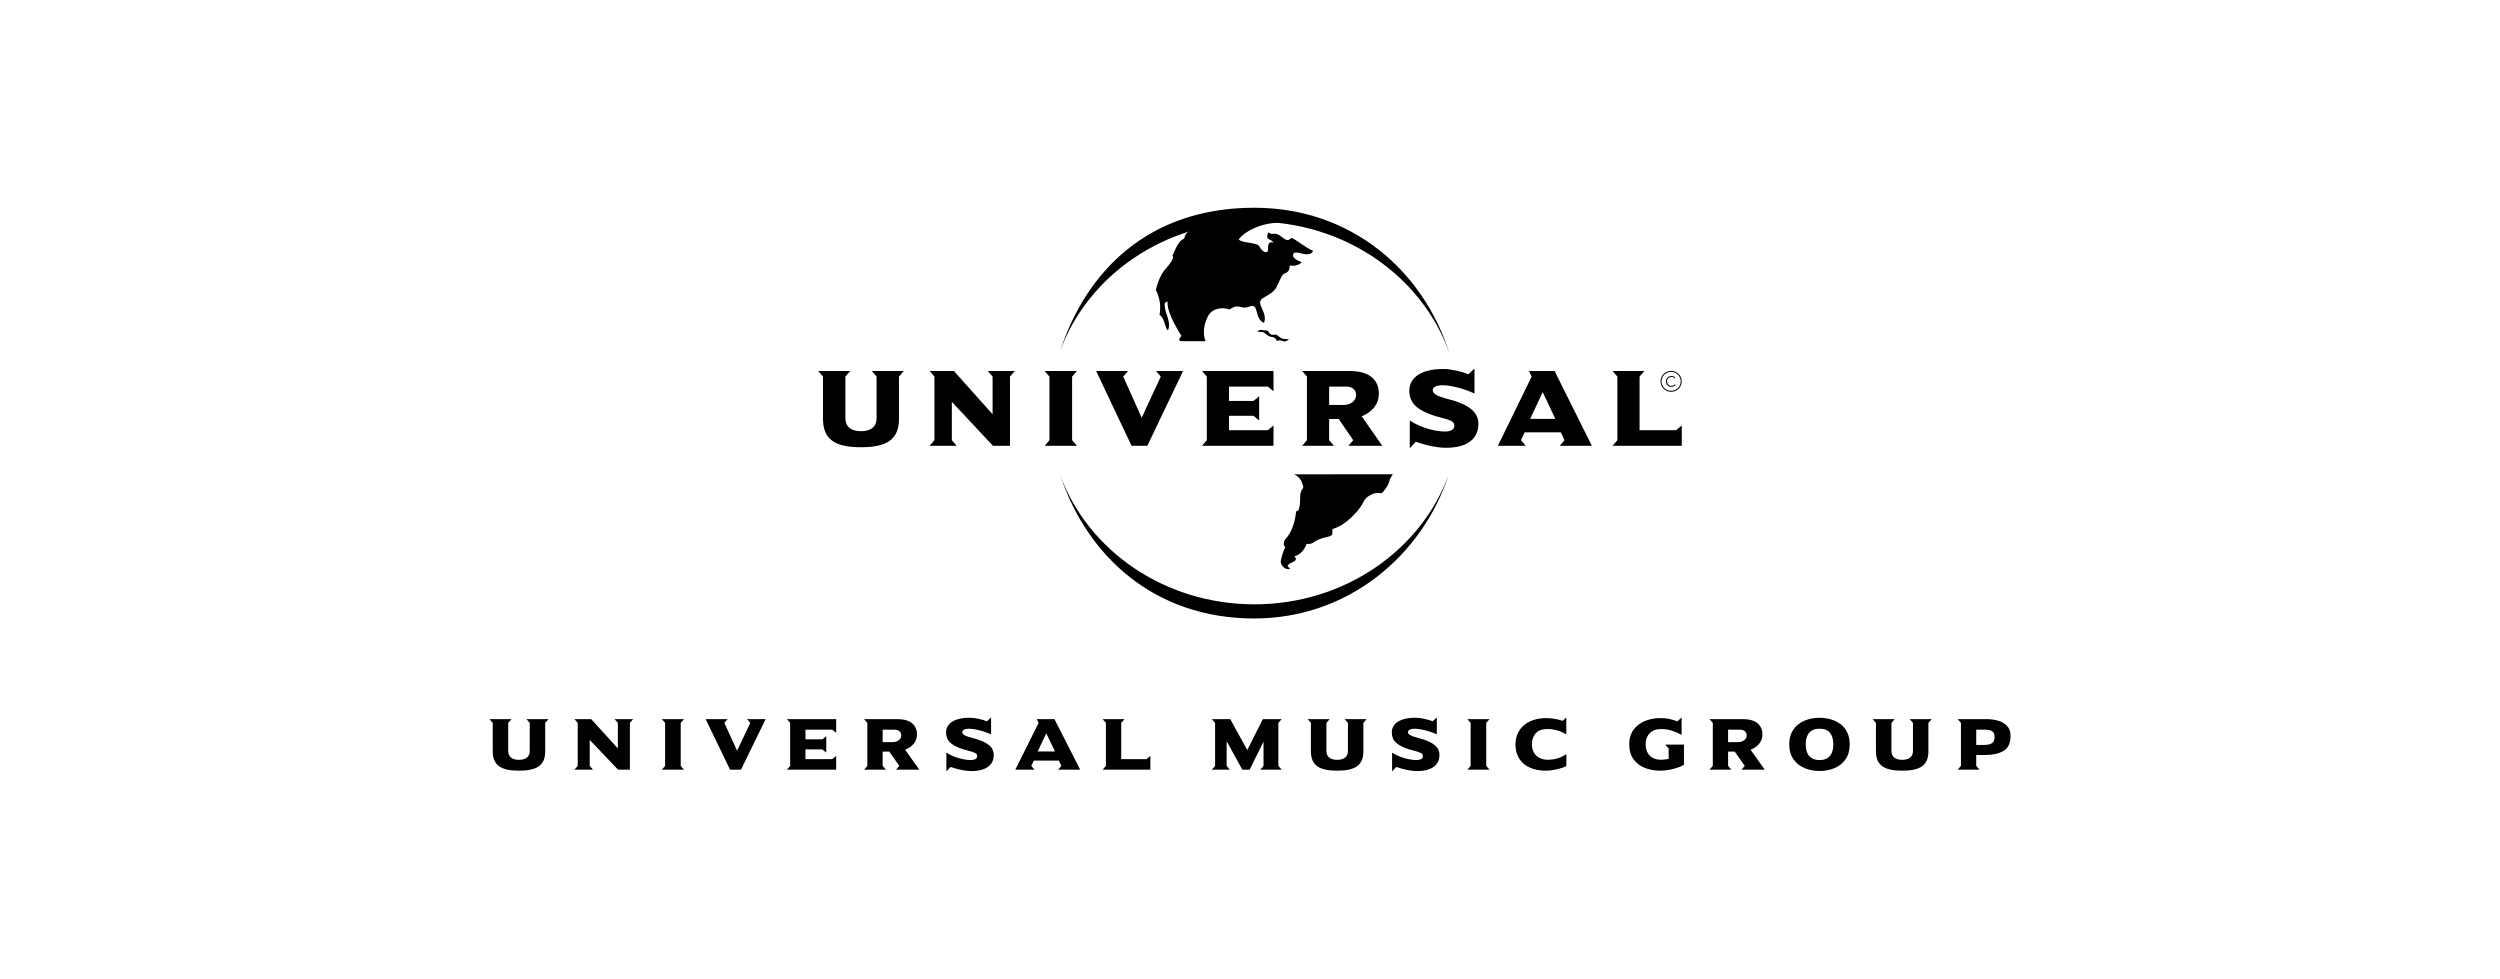 <svg width="526" height="206" viewBox="0 0 526 206" fill="none" xmlns="http://www.w3.org/2000/svg">
<g clip-path="url(#clip0_4166_10316)">
<path fill-rule="evenodd" clip-rule="evenodd" d="M304.828 99.831C299.275 116.87 283.67 130.127 263.889 130.127C242.913 130.127 228.81 117.049 223.149 100.201C229.039 115.896 245.068 127.149 263.92 127.149C282.916 127.149 299.05 115.718 304.828 99.831ZM223.055 73.83C228.633 56.835 241.832 43.708 263.889 43.708C284.39 43.708 299.456 57.015 304.919 74.202C299.219 58.184 283.013 46.626 263.92 46.626C244.969 46.626 228.87 58.005 223.055 73.83Z" fill="black"/>
<path fill-rule="evenodd" clip-rule="evenodd" d="M264.753 69.633C265.018 69.245 265.812 69.504 266.376 69.517C267.138 69.532 266.956 70.636 268.001 70.416C269.045 70.198 269.059 71.396 270.549 71.353C272.048 71.307 270.252 71.868 270.252 71.868C270.252 71.868 269.327 71.428 268.726 71.721C268.412 71.876 268.844 71.634 268.318 71.205C267.496 70.544 267.604 71.331 266.225 70.176C265.257 69.362 264.323 70.273 264.753 69.633ZM272.251 99.794C272.846 100.031 273.586 100.617 273.929 101.507C274.737 103.617 273.536 101.906 273.536 105.089C273.536 108.019 272.697 107.544 272.697 107.544C272.697 107.544 272.515 111.007 270.703 113.134C269.546 114.278 270.444 115.226 270.444 115.226C270.444 115.226 270.051 115.44 269.485 117.952C269.304 118.766 270.358 120.02 271.277 119.707C271.961 119.473 269.606 119.249 272.159 118.186C273.144 117.776 272.338 117.004 272.338 117.004C272.338 117.004 273.992 116.882 274.925 114.419C276.569 114.654 275.958 113.662 279.346 112.942C280.242 112.751 280.431 112.486 280.321 111.654C280.208 110.826 281.425 111.776 284.781 108.404C287.427 105.741 286.473 105.142 288.301 104.175C290.234 103.161 290.411 104.265 291.058 103.435C292.539 101.545 292.015 101.662 292.63 100.459L293.067 99.791L272.251 99.794ZM253.641 71.789C253.092 70.452 253.128 68.286 254.303 66.282C255.043 65.031 257.005 64.477 258.718 65.135C260.64 63.642 261.098 65.249 262.8 64.522C265.035 63.567 263.783 67.052 265.949 67.935C266.844 65.585 263.909 63.819 265.749 62.71C267.063 61.922 268.053 61.432 268.59 60.372C269.358 58.866 269.659 57.765 270.247 57.565C271.612 57.108 271.318 55.831 271.318 55.831C271.318 55.831 272.767 56.251 273.898 55.206C273.036 54.75 271.778 54.354 272.109 53.444C272.496 52.368 275.419 54.555 276.281 52.79C274.547 52.043 272.772 50.423 271.711 50.05C270.981 50.83 270.528 50.516 269.589 49.783C268.001 48.545 267.867 49.725 266.875 48.87C266.081 50.441 267.274 50.316 267.643 50.709C268.663 51.81 266.61 49.721 266.807 52.529C266.859 53.259 265.767 53.391 264.954 51.81C264.53 50.987 261.156 51.162 260.646 50.374C261.111 49.458 265.082 46.194 271.182 46.977C262.323 43.549 250.352 47.297 250.233 48.599C249.04 49.337 249.45 50.177 248.855 50.374C247.826 50.714 246.699 53.819 246.699 53.819C246.699 53.819 247.341 54.242 245.338 56.451C243.689 58.27 243.199 61.029 243.199 61.029C243.199 61.029 244.29 62.994 244.084 65.259C243.928 66.986 243.854 65.706 244.617 66.959C245.061 67.691 245.546 70.25 245.841 69.252C246.405 67.346 244.814 65.585 245.077 63.691C245.136 63.927 245.689 62.941 245.667 63.834C245.606 66.172 248.591 70.679 248.591 70.679C248.591 70.679 247.477 71.792 248.639 71.792L253.641 71.789Z" fill="black"/>
<path d="M190.154 78.056H183.426L184.43 79.236V87.939C184.43 89.898 183.116 90.724 181.153 90.724C179.191 90.724 177.873 89.898 177.873 87.939V79.236L178.879 78.056H172.152L173.156 79.236V88.081C173.156 92.425 175.624 94.099 181.153 94.099C186.682 94.099 189.149 92.425 189.149 88.081V79.236L190.154 78.056Z" fill="black"/>
<path d="M213.506 78.056H207.83L208.84 79.236V87.162L200.7 78.056H195.598L196.606 79.236V92.612L195.598 93.791H201.27L200.267 92.612V84.547L208.91 93.791H212.5V79.236L213.506 78.056Z" fill="black"/>
<path d="M226.576 93.791L225.57 92.612V79.236L226.576 78.056H219.801L220.806 79.236V92.612L219.801 93.791H226.576Z" fill="black"/>
<path d="M248.92 78.056H243.221L244.227 79.236L240.207 87.895L236.327 79.236L237.335 78.056H230.629L238.074 93.791H241.402L248.92 78.056Z" fill="black"/>
<path d="M267.942 93.791V89.522L266.745 90.514H258.582V87.49H263.752L264.927 88.484V83.363L263.752 84.355H258.582V81.334H266.745L267.942 82.326V78.056H252.91L253.916 79.236V92.612L252.91 93.791H267.942Z" fill="black"/>
<path fill-rule="evenodd" clip-rule="evenodd" d="M290.827 93.791L286.499 87.586C288.626 86.735 290.108 85.109 290.108 82.822C290.108 80.201 288.483 78.056 283.933 78.056H273.977L274.984 79.236V92.612L273.977 93.791H280.656L279.652 92.612V88.153H281.659L284.72 92.612L283.718 93.791H290.827ZM285.326 83.151C285.326 84.284 284.223 85.205 282.689 85.205H279.653V81.334H283.265C284.316 81.334 285.326 81.856 285.326 83.151Z" fill="black"/>
<path d="M311.051 89.192C311.051 86.691 309.015 85.299 306.07 84.355C304.156 83.767 301.452 83.343 301.452 82.091C301.452 81.477 302.192 81.051 303.485 81.051C305.212 81.051 308.033 81.76 310.234 82.797V77.54L308.967 78.741C307.626 78.197 305.304 77.632 303.702 77.632C298.271 77.632 296.52 79.991 296.52 82.139C296.52 85.063 298.483 86.338 301.572 87.4C303.866 88.177 305.998 88.248 305.998 89.543C305.998 90.655 304.684 90.797 304.013 90.797C302.314 90.797 299.297 90.205 296.615 88.484V94.31L297.885 92.942C299.131 93.415 301.932 94.215 304.229 94.215C308.941 94.215 311.051 92.163 311.051 89.192Z" fill="black"/>
<path fill-rule="evenodd" clip-rule="evenodd" d="M334.928 93.791L327.076 78.056H321.69L322.262 79.236L315.152 93.791H321.019L320.013 92.612L320.802 90.962H328.414L329.178 92.612L328.173 93.791H334.928ZM327.243 88.131H321.949L324.585 82.492L327.243 88.131Z" fill="black"/>
<path d="M353.847 93.791V89.522L352.648 90.514H344.965V79.236L345.968 78.056H339.289L340.295 79.236V92.612L339.289 93.791H353.847Z" fill="black"/>
<path d="M349.583 80.238C349.583 81.34 350.486 82.227 351.598 82.227C352.718 82.227 353.621 81.34 353.621 80.238C353.621 79.137 352.718 78.247 351.598 78.247C350.486 78.246 349.583 79.137 349.583 80.238ZM349.371 80.238C349.371 79.025 350.369 78.04 351.598 78.04C352.833 78.04 353.83 79.025 353.83 80.238C353.83 81.452 352.833 82.437 351.598 82.437C350.369 82.437 349.371 81.452 349.371 80.238Z" fill="black"/>
<path fill-rule="evenodd" clip-rule="evenodd" d="M352.439 79.379C352.216 79.195 351.955 79.111 351.668 79.111C351.012 79.111 350.523 79.612 350.523 80.244C350.523 80.882 351.003 81.39 351.659 81.39C351.96 81.39 352.245 81.283 352.468 81.088V80.797C352.265 81.036 351.968 81.19 351.651 81.19C351.127 81.19 350.741 80.74 350.741 80.243C350.741 79.746 351.131 79.307 351.655 79.307C351.971 79.307 352.228 79.433 352.438 79.661L352.439 79.379Z" fill="black"/>
<path d="M115.403 151.299L114.709 152.094V158.076C114.709 158.819 114.599 159.448 114.378 159.962C114.158 160.476 113.827 160.894 113.386 161.213C112.945 161.533 112.38 161.769 111.691 161.922C111.003 162.075 110.169 162.151 109.19 162.151C108.216 162.151 107.386 162.075 106.7 161.922C106.015 161.769 105.449 161.533 105.002 161.213C104.555 160.894 104.222 160.475 104.001 159.958C103.781 159.441 103.67 158.815 103.67 158.076V152.094L102.977 151.299H107.624L106.93 152.094V157.983C106.93 158.617 107.13 159.089 107.531 159.401C107.932 159.713 108.485 159.868 109.19 159.868C109.894 159.868 110.449 159.715 110.852 159.406C111.255 159.096 111.457 158.623 111.457 157.984V152.094L110.764 151.299L115.403 151.299Z" fill="#010101"/>
<path d="M133.222 151.299L132.528 152.094V161.942H130.042L124.079 155.685V161.147L124.773 161.941H120.859L121.554 161.147V152.094L120.859 151.299H124.378L129.994 157.461V152.094L129.3 151.299H133.222Z" fill="#010101"/>
<path d="M143.918 161.942H139.246L139.94 161.147V152.094L139.246 151.299H143.918L143.225 152.094V161.147L143.918 161.942Z" fill="#010101"/>
<path d="M161.093 151.299L155.905 161.942H153.605L148.465 151.299H153.097L152.403 152.094L155.082 157.952L157.858 152.094L157.164 151.299H161.093Z" fill="#010101"/>
<path d="M175.932 161.942H165.555L166.249 161.147V152.094L165.555 151.299H175.932V154.19L175.101 153.519H169.469V155.561H173.035L173.85 154.891V158.351L173.035 157.68H169.469V159.722H175.101L175.932 159.051V161.942Z" fill="#010101"/>
<path d="M193.425 161.942H188.519L189.213 161.147L187.098 158.132H185.71V161.147L186.405 161.942H181.797L182.49 161.147V152.094L181.797 151.299H188.672C190.157 151.299 191.238 151.596 191.916 152.187C192.593 152.78 192.932 153.558 192.932 154.524C192.932 155.267 192.709 155.914 192.262 156.465C191.816 157.015 191.208 157.441 190.439 157.743L193.425 161.942ZM189.625 154.742C189.625 154.462 189.559 154.231 189.427 154.049C189.295 153.868 189.121 153.734 188.907 153.648C188.692 153.562 188.457 153.519 188.204 153.519H185.711V156.138H187.809C188.331 156.138 188.764 156.002 189.108 155.732C189.452 155.462 189.625 155.132 189.625 154.742Z" fill="#010101"/>
<path d="M209.081 158.832C209.081 159.347 208.989 159.809 208.803 160.22C208.617 160.63 208.329 160.986 207.94 161.288C207.549 161.588 207.06 161.821 206.471 161.984C205.882 162.148 205.184 162.23 204.377 162.23C203.887 162.23 203.361 162.183 202.799 162.09C202.237 161.996 201.694 161.877 201.169 161.731C200.645 161.586 200.254 161.464 199.995 161.365L199.116 162.292V158.35C199.955 158.88 200.847 159.273 201.791 159.53C202.735 159.788 203.546 159.916 204.224 159.916C204.573 159.916 204.889 159.858 205.171 159.741C205.454 159.625 205.595 159.4 205.595 159.066C205.595 158.802 205.472 158.599 205.224 158.459C204.977 158.319 204.52 158.163 203.856 157.988C203.192 157.814 202.752 157.691 202.537 157.618C201.364 157.224 200.49 156.762 199.914 156.235C199.339 155.708 199.051 154.982 199.051 154.057C199.051 153.532 199.211 153.041 199.531 152.581C199.851 152.121 200.386 151.745 201.137 151.451C201.887 151.158 202.846 151.011 204.013 151.011C204.282 151.011 204.57 151.03 204.877 151.069C205.184 151.108 205.522 151.167 205.893 151.244C206.264 151.322 206.593 151.404 206.878 151.49C207.163 151.577 207.418 151.665 207.644 151.759L208.524 150.95V154.51C208.002 154.271 207.455 154.062 206.882 153.883C206.309 153.703 205.759 153.566 205.232 153.469C204.704 153.373 204.247 153.326 203.859 153.326C203.424 153.326 203.081 153.39 202.831 153.52C202.581 153.65 202.456 153.819 202.456 154.026C202.456 154.224 202.55 154.395 202.738 154.541C202.927 154.686 203.167 154.813 203.461 154.919C203.754 155.026 204.135 155.142 204.606 155.269C205.077 155.396 205.423 155.494 205.643 155.562C206.746 155.909 207.595 156.342 208.189 156.859C208.783 157.376 209.081 158.033 209.081 158.832Z" fill="#010101"/>
<path d="M227.275 161.942H222.611L223.304 161.147L222.78 160.026H217.518L216.978 161.147L217.672 161.942H213.621L218.527 152.094L218.132 151.299H221.852L227.275 161.942ZM221.965 158.108L220.133 154.298L218.318 158.108H221.965Z" fill="#010101"/>
<path d="M242.034 161.942H231.988L232.682 161.147V152.094L231.988 151.299H236.596L235.902 152.094V159.722H241.203L242.035 159.051V161.942H242.034Z" fill="#010101"/>
<path d="M269.663 161.942H265.152L265.846 161.147V156.036L262.925 161.942H261.384L258.084 155.943V161.147L258.777 161.942H254.961L255.655 161.147V152.094L254.961 151.299H258.842L262.425 157.813L265.701 151.299H269.663L268.969 152.094V161.147L269.663 161.942Z" fill="#010101"/>
<path d="M287.547 151.299L286.854 152.094V158.076C286.854 158.819 286.743 159.448 286.523 159.962C286.302 160.476 285.971 160.894 285.53 161.213C285.089 161.533 284.524 161.769 283.836 161.922C283.147 162.075 282.314 162.151 281.334 162.151C280.36 162.151 279.531 162.075 278.845 161.922C278.159 161.769 277.593 161.533 277.146 161.213C276.699 160.894 276.366 160.475 276.146 159.958C275.925 159.441 275.815 158.815 275.815 158.076V152.094L275.121 151.299H279.769L279.075 152.094V157.983C279.075 158.617 279.275 159.089 279.676 159.401C280.076 159.713 280.629 159.868 281.334 159.868C282.039 159.868 282.593 159.715 282.996 159.406C283.4 159.096 283.602 158.623 283.602 157.984V152.094L282.908 151.299L287.547 151.299Z" fill="#010101"/>
<path d="M302.862 158.832C302.862 159.347 302.769 159.809 302.584 160.22C302.398 160.63 302.11 160.986 301.72 161.288C301.33 161.588 300.841 161.821 300.251 161.984C299.662 162.148 298.964 162.23 298.158 162.23C297.668 162.23 297.142 162.183 296.58 162.09C296.018 161.996 295.474 161.877 294.95 161.731C294.425 161.586 294.034 161.464 293.776 161.365L292.896 162.292V158.35C293.735 158.88 294.627 159.273 295.571 159.53C296.515 159.788 297.326 159.916 298.004 159.916C298.354 159.916 298.67 159.858 298.953 159.741C299.235 159.625 299.376 159.4 299.376 159.066C299.376 158.802 299.252 158.599 299.005 158.459C298.757 158.319 298.302 158.163 297.637 157.988C296.973 157.814 296.533 157.691 296.318 157.618C295.145 157.224 294.271 156.762 293.696 156.235C293.12 155.708 292.832 154.982 292.832 154.057C292.832 153.532 292.992 153.041 293.312 152.581C293.632 152.121 294.168 151.745 294.918 151.451C295.669 151.158 296.627 151.011 297.795 151.011C298.064 151.011 298.352 151.03 298.658 151.069C298.965 151.108 299.304 151.167 299.675 151.244C300.046 151.322 300.374 151.404 300.659 151.49C300.945 151.577 301.2 151.665 301.426 151.759L302.306 150.95V154.51C301.784 154.271 301.236 154.062 300.663 153.883C300.091 153.703 299.541 153.566 299.013 153.469C298.487 153.373 298.029 153.326 297.642 153.326C297.206 153.326 296.863 153.39 296.613 153.52C296.363 153.65 296.237 153.819 296.237 154.026C296.237 154.224 296.331 154.395 296.52 154.541C296.708 154.686 296.949 154.813 297.242 154.919C297.535 155.026 297.917 155.142 298.388 155.269C298.859 155.396 299.204 155.494 299.425 155.562C300.528 155.909 301.376 156.342 301.971 156.859C302.565 157.374 302.862 158.033 302.862 158.832Z" fill="#010101"/>
<path d="M313.399 161.942H308.727L309.421 161.147V152.094L308.727 151.299H313.399L312.705 152.094V161.147L313.399 161.942Z" fill="#010101"/>
<path d="M329.563 161.178C329.358 161.292 329.098 161.406 328.78 161.521C328.463 161.634 328.113 161.737 327.732 161.828C327.349 161.919 326.937 161.996 326.493 162.059C326.049 162.12 325.628 162.151 325.23 162.151C324.37 162.151 323.558 162.045 322.797 161.833C322.036 161.62 321.358 161.288 320.764 160.835C320.17 160.383 319.703 159.802 319.364 159.09C319.024 158.378 318.855 157.552 318.855 156.612C318.855 155.834 318.997 155.106 319.283 154.431C319.568 153.756 319.99 153.168 320.55 152.666C321.109 152.165 321.794 151.777 322.603 151.501C323.413 151.227 324.334 151.088 325.367 151.088C325.776 151.088 326.193 151.116 326.618 151.17C327.043 151.224 327.434 151.294 327.792 151.377C328.15 151.46 328.482 151.557 328.789 151.664L329.547 150.964V154.509C329.138 154.265 328.726 154.061 328.309 153.897C327.892 153.734 327.451 153.608 326.989 153.519C326.526 153.431 326.045 153.387 325.545 153.387C324.452 153.387 323.64 153.689 323.108 154.295C322.575 154.899 322.309 155.673 322.309 156.612C322.309 157.252 322.446 157.816 322.72 158.307C322.995 158.798 323.387 159.179 323.898 159.448C324.41 159.718 324.993 159.853 325.65 159.853C326.258 159.853 326.813 159.791 327.316 159.667C327.819 159.542 328.236 159.398 328.567 159.234C328.898 159.07 329.229 158.888 329.563 158.684L329.563 161.178Z" fill="#010101"/>
<path d="M351.085 157.478L350.375 156.659H354.304V160.921C354.073 161.061 353.769 161.206 353.393 161.354C353.016 161.502 352.593 161.637 352.125 161.758C351.657 161.881 351.184 161.977 350.705 162.047C350.227 162.118 349.758 162.152 349.301 162.152C348.145 162.152 347.068 161.957 346.074 161.568C345.078 161.178 344.282 160.568 343.685 159.737C343.088 158.906 342.789 157.865 342.789 156.612C342.789 155.361 343.104 154.32 343.733 153.488C344.363 152.657 345.176 152.049 346.174 151.664C347.172 151.281 348.214 151.088 349.301 151.088C350.076 151.088 350.716 151.147 351.222 151.263C351.728 151.381 352.297 151.546 352.933 151.759L353.812 150.964V154.618C353.107 154.233 352.406 153.932 351.706 153.714C351.007 153.496 350.259 153.388 349.462 153.388C348.957 153.388 348.505 153.463 348.107 153.617C347.709 153.771 347.371 153.99 347.095 154.276C346.817 154.562 346.607 154.9 346.461 155.293C346.316 155.685 346.243 156.125 346.243 156.613C346.243 157.595 346.53 158.38 347.102 158.97C347.676 159.56 348.463 159.854 349.463 159.854C349.871 159.854 350.412 159.795 351.085 159.675V157.478Z" fill="#010101"/>
<path d="M371.307 161.942H366.401L367.095 161.147L364.981 158.132H363.593V161.147L364.287 161.942H359.68L360.373 161.147V152.094L359.68 151.299H366.555C368.039 151.299 369.12 151.596 369.799 152.187C370.476 152.78 370.815 153.558 370.815 154.524C370.815 155.267 370.592 155.914 370.145 156.465C369.699 157.015 369.091 157.441 368.322 157.743L371.307 161.942ZM367.506 154.742C367.506 154.462 367.441 154.231 367.309 154.049C367.177 153.868 367.003 153.734 366.789 153.648C366.573 153.562 366.339 153.519 366.086 153.519H363.593V156.138H365.691C366.213 156.138 366.646 156.002 366.991 155.732C367.334 155.462 367.506 155.132 367.506 154.742Z" fill="#010101"/>
<path d="M389.182 156.612C389.182 157.891 388.881 158.95 388.278 159.791C387.676 160.632 386.894 161.247 385.934 161.634C384.974 162.021 383.94 162.214 382.832 162.214C381.729 162.214 380.694 162.02 379.729 161.631C378.763 161.24 377.977 160.624 377.369 159.78C376.761 158.936 376.457 157.88 376.457 156.613C376.457 155.642 376.636 154.798 376.993 154.081C377.352 153.364 377.835 152.781 378.446 152.331C379.056 151.882 379.736 151.552 380.484 151.341C381.231 151.132 382.014 151.027 382.832 151.027C383.66 151.027 384.448 151.133 385.196 151.346C385.944 151.559 386.618 151.887 387.217 152.331C387.817 152.776 388.294 153.357 388.65 154.077C389.004 154.796 389.182 155.641 389.182 156.612ZM385.728 156.612C385.728 155.579 385.495 154.773 385.03 154.193C384.565 153.614 383.832 153.324 382.832 153.324C382.17 153.324 381.621 153.459 381.185 153.726C380.75 153.993 380.431 154.373 380.229 154.864C380.027 155.355 379.926 155.937 379.926 156.612C379.926 157.101 379.981 157.55 380.092 157.96C380.202 158.371 380.378 158.721 380.616 159.012C380.856 159.303 381.16 159.526 381.529 159.683C381.897 159.838 382.331 159.916 382.832 159.916C383.337 159.916 383.774 159.838 384.143 159.683C384.511 159.526 384.813 159.303 385.047 159.012C385.281 158.721 385.453 158.377 385.563 157.979C385.673 157.583 385.728 157.127 385.728 156.612Z" fill="#010101"/>
<path d="M406.431 151.299L405.737 152.094V158.076C405.737 158.819 405.627 159.448 405.406 159.962C405.186 160.476 404.854 160.894 404.414 161.213C403.972 161.533 403.407 161.769 402.719 161.922C402.03 162.075 401.196 162.151 400.218 162.151C399.244 162.151 398.414 162.075 397.728 161.922C397.042 161.769 396.476 161.533 396.029 161.213C395.583 160.894 395.249 160.475 395.029 159.958C394.808 159.441 394.698 158.815 394.698 158.076V152.094L394.004 151.299H398.652L397.958 152.094V157.983C397.958 158.617 398.158 159.089 398.559 159.401C398.96 159.713 399.513 159.868 400.218 159.868C400.922 159.868 401.477 159.715 401.88 159.406C402.283 159.096 402.485 158.623 402.485 157.984V152.094L401.791 151.299L406.431 151.299Z" fill="#010101"/>
<path d="M423.023 154.828C423.023 156.355 422.532 157.407 421.55 157.983C420.568 158.56 419.291 158.848 417.721 158.848H415.8V161.147L416.494 161.941H411.887L412.581 161.147V152.094L411.887 151.299H417.818C418.684 151.299 419.505 151.397 420.279 151.595C421.054 151.792 421.704 152.153 422.232 152.678C422.759 153.202 423.023 153.919 423.023 154.828ZM419.666 155.015C419.666 154.459 419.492 154.07 419.145 153.85C418.798 153.629 418.299 153.519 417.648 153.519H415.801V156.736H417.358C418.149 156.736 418.731 156.612 419.105 156.363C419.479 156.114 419.666 155.665 419.666 155.015Z" fill="#010101"/>
</g>
<defs>
<clipPath id="clip0_4166_10316">
<rect width="320.047" height="118.585" fill="white" transform="translate(102.977 43.708)"/>
</clipPath>
</defs>
</svg>
